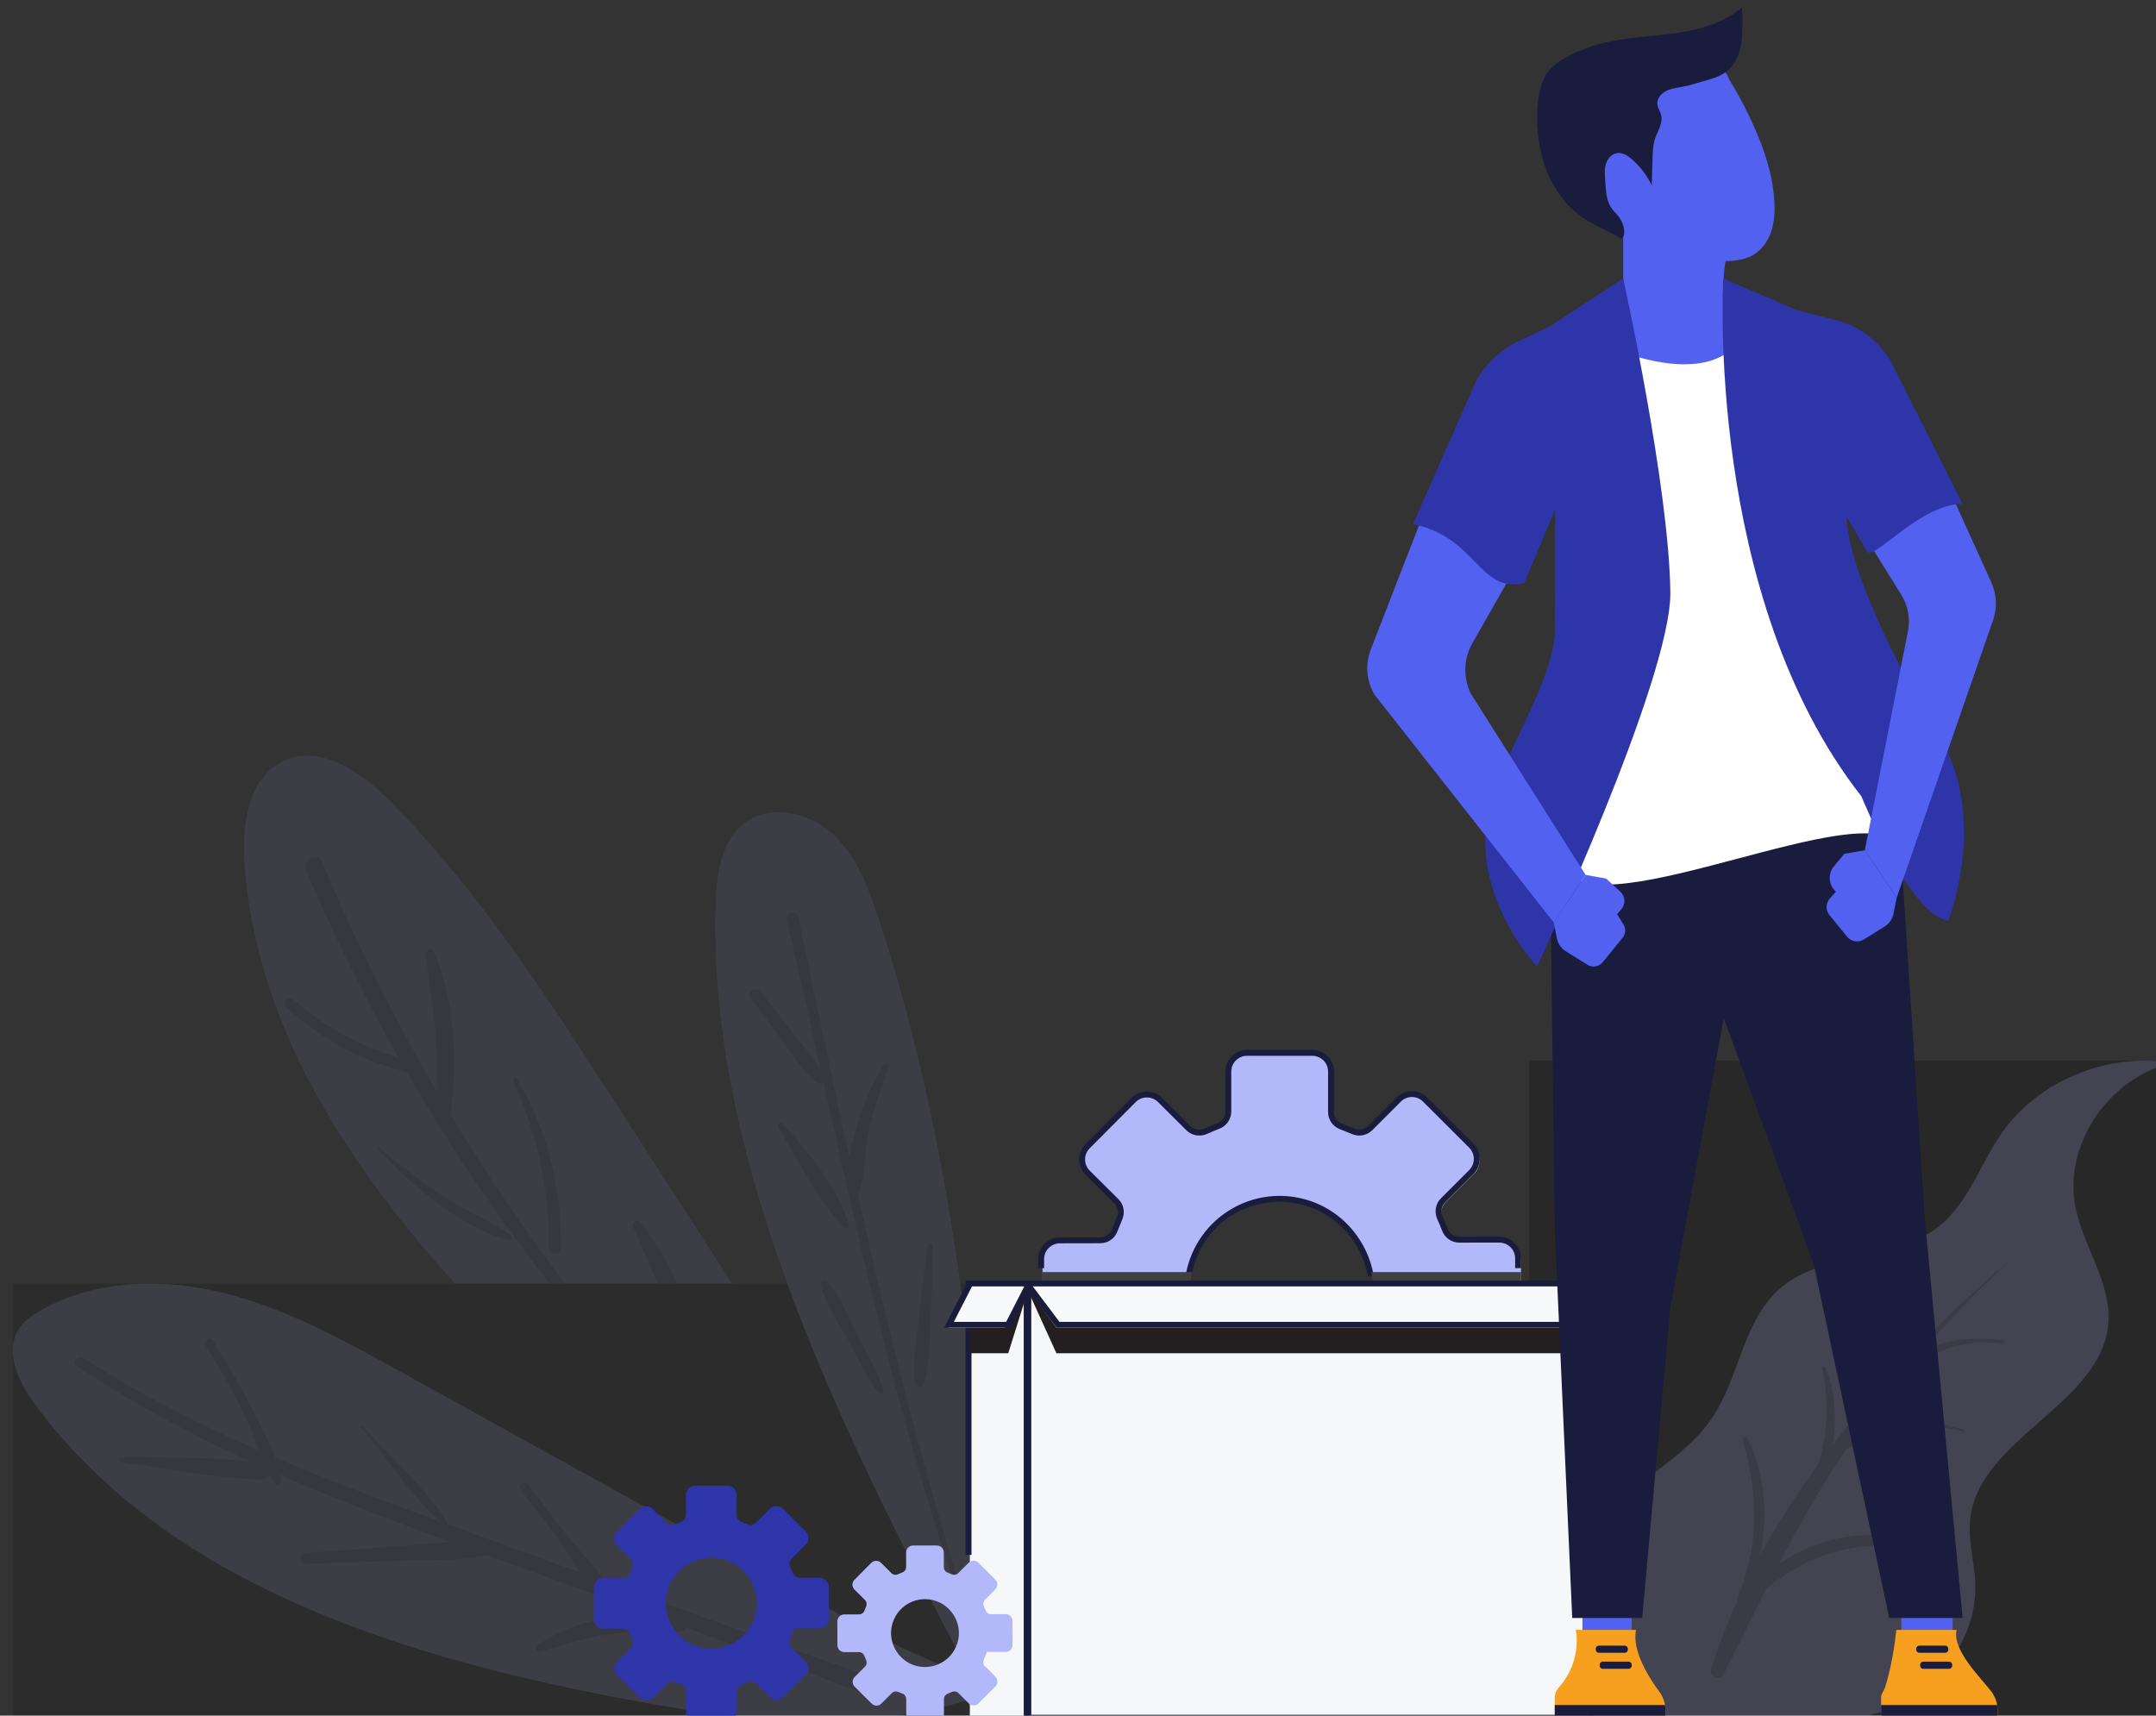 <?xml version="1.0" encoding="UTF-8" standalone="no"?>
<svg
   xmlns:dc="http://purl.org/dc/elements/1.1/"
   xmlns:cc="http://creativecommons.org/ns#"
   xmlns:rdf="http://www.w3.org/1999/02/22-rdf-syntax-ns#"
   xmlns:svg="http://www.w3.org/2000/svg"
   xmlns="http://www.w3.org/2000/svg"
   id="svg26785"
   version="1.1"
   viewBox="0 0 133.712 106.41"
   height="106.41mm"
   width="133.712mm">
  <rect x="0" y="0" width="133.712" height="106.41" fill="#333333" stroke="none"/>
  <defs
     id="defs26779">
    <clipPath
       clipPathUnits="userSpaceOnUse"
       id="cp11">
      <path
         d="m 1890,1445.7 h 231.23 v 102.34 H 1890 Z"
         id="path6895" />
    </clipPath>
    <clipPath
       clipPathUnits="userSpaceOnUse"
       id="cp12">
      <path
         d="m 2244.94,1393.51 h 150.43 v 154.01 h -150.43 z"
         id="path6898" />
    </clipPath>
  </defs>
  <g
     transform="translate(-6.471,-82.021)"
     id="layer1">
    <g
       transform="matrix(0.265,0,0,0.265,-493.591,-221.474)"
       id="Group 88">
      <g
         style="opacity:0.129"
         id="g7950">
        <path
           d="m 2030.89,1403.12 c -15.83,-24.56 -31.82,-49.31 -52.34,-70.13 -6.75,-6.85 -16.5,-13.7 -25.21,-9.62 -8,3.75 -9.65,14.33 -9.14,23.14 2.43,41.41 28.3,77.74 57.18,107.55 32.33,33.36 69.69,61.86 110.43,84.21 l 7.09,1.37 c -29.69,-46.07 -58.31,-90.46 -88.01,-136.52"
           class="shp16"
           id="path7898"
           style="fill:#8184c4" />
        <path
           d="m 2105.04,1529.4 c -63.21,-44.36 -113.06,-111.72 -142.65,-182.43 -1.05,-2.52 -4.79,-0.4 -3.72,2.11 15.48,36.2 35.67,70.14 60.33,100.86 24.94,31.08 54.15,55.94 85.93,79.67 0.11,0.08 0.23,-0.12 0.11,-0.21"
           class="shp17"
           id="path7900"
           style="fill:#575a8f" />
        <path
           d="m 1954.06,1381.01 c 8.15,7.46 17.89,12.91 28.73,15.28 1.65,0.36 2.36,-2.11 0.7,-2.54 -10.36,-2.71 -19.67,-7.33 -27.69,-14.48 -1.17,-1.05 -2.91,0.66 -1.74,1.74"
           class="shp17"
           id="path7902"
           style="fill:#575a8f" />
        <path
           d="m 1975.6,1414.44 c 7.83,8.2 19.27,18.24 30.48,21.12 0.74,0.19 1.05,-0.75 0.49,-1.16 -4.6,-3.39 -10.17,-5.55 -15.01,-8.65 -5.47,-3.52 -10.58,-7.55 -15.58,-11.7 -0.27,-0.22 -0.63,0.13 -0.38,0.39"
           class="shp17"
           id="path7904"
           style="fill:#575a8f" />
        <path
           d="m 2008.49,1454.95 c 6.27,5.58 14.16,9.23 22.14,11.68 1.12,0.35 1.61,-1.42 0.49,-1.75 -8.07,-2.3 -15.07,-6.16 -22.14,-10.57 -0.38,-0.25 -0.84,0.33 -0.49,0.64"
           class="shp17"
           id="path7906"
           style="fill:#575a8f" />
        <path
           d="m 1986.58,1368.83 c 1.83,12.88 3.68,24.2 2.26,37.27 -0.26,2.35 3.35,2.33 3.64,0.05 1.54,-12.15 1.11,-26.75 -3.89,-38.13 -0.54,-1.21 -2.17,-0.3 -2.01,0.81"
           class="shp17"
           id="path7908"
           style="fill:#575a8f" />
        <path
           d="m 2007.19,1398.36 c 5.5,12.45 8.6,25.32 8.22,38.97 -0.06,1.88 2.9,1.91 2.91,0.04 0.08,-14.02 -2.99,-27.45 -10.26,-39.5 -0.34,-0.57 -1.12,-0.09 -0.87,0.49"
           class="shp17"
           id="path7910"
           style="fill:#575a8f" />
        <path
           d="m 2035.19,1432.51 c 6.78,15.02 12.24,28.07 13.38,44.75 0.19,2.73 4.47,2.8 4.28,0.06 -1.09,-15.81 -5.78,-33.6 -16.01,-46.07 -0.8,-0.97 -2.1,0.26 -1.65,1.26"
           class="shp17"
           id="path7912"
           style="fill:#575a8f" />
        <g
           id="g7920">
          <path
             d="m 1890,1445.7 h 231.23 v 102.34 H 1890 Z"
             class="shp15"
             id="path7914"
             style="fill:#000000" />
          <g
             clip-path="url(#cp11)"
             id="g7918">
            <path
               d="m 2091.16,1527.38 c -36.91,-20.42 -73.83,-40.84 -110.75,-61.26 -13.03,-7.21 -26.24,-14.49 -40.68,-18.14 -14.43,-3.66 -30.48,-3.34 -43.37,4.11 -1.81,1.04 -3.59,2.26 -4.78,3.99 -3.7,5.37 -0.24,12.65 3.64,17.9 30.68,41.53 84.24,58.54 134.96,68.38 30.26,5.87 62.62,9.88 91.05,-2 0,0 -18.18,-6.41 -30.07,-12.98"
               class="shp16"
               id="path7916"
               style="fill:#8184c4" />
          </g>
        </g>
        <path
           d="m 1905.08,1465.06 c 26.49,17.68 55.97,29.62 85.77,40.52 33.02,12.09 66.15,23.9 99.05,36.32 2.57,0.98 4.24,-3.04 1.64,-3.94 -31.88,-11.13 -63.58,-22.8 -95.32,-34.32 -30.94,-11.23 -61.86,-22.57 -89.65,-40.53 -1.31,-0.85 -2.81,1.06 -1.49,1.95"
           class="shp17"
           id="path7922"
           style="fill:#575a8f" />
        <path
           d="m 1915.23,1487.46 c 10.81,1.67 21.77,3.6 32.71,4.17 2.59,0.13 3.22,-3.76 0.56,-4.06 -10.94,-1.25 -22.11,-1.14 -33.11,-1.28 -0.74,-0.01 -0.94,1.05 -0.16,1.17"
           class="shp17"
           id="path7924"
           style="fill:#575a8f" />
        <path
           d="m 1958.71,1511.27 c 7.12,-0.22 14.23,-0.44 21.35,-0.66 7.02,-0.22 14.4,0.15 21.24,-1.53 1.32,-0.33 1.57,-2.31 0.03,-2.53 -6.69,-0.94 -13.65,0.08 -20.35,0.57 -7.52,0.54 -15.05,1.08 -22.57,1.62 -1.65,0.12 -1.31,2.58 0.3,2.53"
           class="shp17"
           id="path7926"
           style="fill:#575a8f" />
        <path
           d="m 2013.43,1531.78 c 5.99,-1.66 11.81,-3.55 18.02,-4.23 5.1,-0.56 10.53,0.69 15.41,-0.6 1.34,-0.36 0.95,-2.1 0.02,-2.61 -4.75,-2.64 -12.63,-1.42 -17.78,-0.44 -5.89,1.12 -11.55,3.02 -16.42,6.55 -0.75,0.55 -0.04,1.55 0.75,1.33"
           class="shp17"
           id="path7928"
           style="fill:#575a8f" />
        <path
           d="m 1935.16,1460.3 c 3.67,5.76 7.05,11.68 9.85,17.91 2.14,4.77 3.38,10.15 6.42,14.39 0.41,0.58 1.26,0.15 1.22,-0.5 -0.39,-5.97 -3.96,-11.8 -6.63,-17.07 -2.79,-5.5 -5.85,-10.81 -9.19,-15.99 -0.73,-1.14 -2.39,0.13 -1.67,1.26"
           class="shp17"
           id="path7930"
           style="fill:#575a8f" />
        <path
           d="m 1971.58,1479.43 c 6.16,7.4 11.95,16.3 19.2,22.62 0.49,0.42 1.08,-0.28 0.77,-0.76 -5.21,-8.05 -13.18,-15.01 -19.61,-22.13 -0.19,-0.21 -0.55,0.05 -0.36,0.27"
           class="shp17"
           id="path7932"
           style="fill:#575a8f" />
        <path
           d="m 2008.91,1494.02 c 3.33,4.44 6.88,8.79 10.02,13.37 2.76,4.01 4.93,8.69 9.08,11.39 0.73,0.48 1.59,-0.17 1.33,-1 -1.48,-4.72 -5.45,-8.07 -8.52,-11.81 -3.53,-4.31 -6.79,-8.86 -10.17,-13.27 -0.86,-1.12 -2.59,0.19 -1.74,1.32"
           class="shp17"
           id="path7934"
           style="fill:#575a8f" />
        <path
           d="m 2081.98,1340.53 c -5.52,-5.13 -14.61,-7.2 -20.64,-2.69 -5.5,4.12 -6.58,11.82 -6.82,18.68 -2.12,61.9 31.24,127.21 60.17,181.99 l 6.29,1.68 c -4.56,-60.74 -9.26,-122.18 -28.35,-180.02 -2.36,-7.15 -5.12,-14.52 -10.65,-19.64"
           class="shp16"
           id="path7936"
           style="fill:#8184c4" />
        <path
           d="m 2112.47,1519.17 c -16.26,-52.24 -27.42,-105.59 -38.57,-159.09 -0.37,-1.78 -3.21,-1.41 -2.8,0.34 12.48,53.11 22.55,107.47 40.52,159.08 0.2,0.56 1.02,0.22 0.85,-0.33"
           class="shp17"
           id="path7938"
           style="fill:#575a8f" />
        <path
           d="m 2062.78,1378.98 c 2.66,3.58 5.31,7.16 7.97,10.74 2.32,3.13 4.37,6.69 7.55,9 0.8,0.58 1.88,-0.24 1.54,-1.17 -1.36,-3.66 -4.25,-6.63 -6.62,-9.7 -2.73,-3.52 -5.46,-7.05 -8.19,-10.57 -1.11,-1.44 -3.33,0.24 -2.25,1.7"
           class="shp17"
           id="path7940"
           style="fill:#575a8f" />
        <path
           d="m 2069.17,1409.18 c 4.7,7.61 9.12,16.94 15.35,23.38 0.5,0.52 1.29,0.09 1.09,-0.62 -2.31,-8.68 -9.46,-17.07 -15.35,-23.58 -0.59,-0.66 -1.55,0.07 -1.09,0.82"
           class="shp17"
           id="path7942"
           style="fill:#575a8f" />
        <path
           d="m 2079.11,1446.1 c 1.25,4.76 4.46,9.27 6.83,13.61 2.11,3.87 3.91,8.08 6.68,11.51 0.47,0.59 1.3,0.06 1.1,-0.61 -1.41,-4.77 -4.26,-9.29 -6.49,-13.75 -1.98,-3.94 -3.6,-8.32 -6.47,-11.69 -0.73,-0.86 -1.92,-0.09 -1.65,0.93"
           class="shp17"
           id="path7944"
           style="fill:#575a8f" />
        <path
           d="m 2093.92,1394.36 c -3.07,4.96 -5.25,10.15 -6.72,15.8 -1.11,4.25 -2.96,10.53 -1.22,14.75 0.32,0.81 1.4,0.75 1.77,0.01 1.93,-3.94 1.44,-9.6 2.36,-13.97 1.14,-5.43 2.94,-10.76 4.98,-15.91 0.27,-0.69 -0.75,-1.36 -1.17,-0.68"
           class="shp17"
           id="path7946"
           style="fill:#575a8f" />
        <path
           d="m 2104.27,1436.85 c -0.95,5.58 -1.59,11.12 -2.14,16.75 -0.5,5 -1.65,10.33 -0.96,15.31 0.14,1 1.76,1.39 2.09,0.29 1.55,-5.11 1.23,-10.87 1.55,-16.17 0.32,-5.42 0.52,-10.74 0.46,-16.17 -0.01,-0.58 -0.9,-0.54 -1,-0.01"
           class="shp17"
           id="path7948"
           style="fill:#575a8f" />
      </g>
      <g
         style="opacity:0.208"
         id="Group 66">
        <g
           id="Group 51">
          <path
             d="m 2244.94,1393.51 h 150.43 v 154.01 h -150.43 z"
             class="shp15"
             id="Clip 50"
             style="fill:#000000" />
          <g
             clip-path="url(#cp12)"
             id="Mask by Clip 50">
            <path
               d="m 2244.94,1547.52 c 2.41,-20.45 5.59,-35.64 20.63,-50.31 7.05,-6.88 16.36,-11.7 21.92,-19.74 6.77,-9.78 7.31,-23.42 16.62,-31.05 9.98,-8.19 26,-5.95 36.28,-13.8 7.33,-5.59 10.02,-14.98 15.29,-22.42 8.54,-12.06 24.72,-18.65 39.69,-16.17 -14.98,3.51 -25.56,19.36 -22.6,33.88 1.89,9.3 8.49,17.78 7.67,27.22 -1.61,18.74 -30.1,26.76 -32.3,45.45 -0.59,5.09 0.96,10.17 1.17,15.28 0.67,15.9 -13.76,30.95 -30.32,31.66 z"
               class="shp16"
               id="path7953"
               style="fill:#8184c4" />
          </g>
        </g>
        <path
           d="m 2356.96,1440.69 c -14.92,13.88 -28.09,29.32 -39.34,46.08 -10.85,16.16 -18.49,33.31 -27.28,50.45 -0.8,1.55 -3.4,0.47 -2.89,-1.16 11.54,-36.8 40.13,-70.2 69.46,-95.42 0.03,-0.03 0.08,0.02 0.05,0.05"
           class="shp17"
           id="path7957"
           style="fill:#575a8f" />
        <path
           d="m 2355.68,1459.67 c -4.14,-0.47 -8.22,-0.23 -12.21,0.99 -4.15,1.27 -6.97,3.87 -10.77,5.6 -0.42,0.19 -1.01,-0.23 -0.7,-0.67 4.66,-6.6 16.33,-7.79 23.78,-6.61 0.4,0.07 0.31,0.74 -0.1,0.69"
           class="shp17"
           id="path7959"
           style="fill:#575a8f" />
        <path
           d="m 2346.49,1480.24 c -5.67,-1.35 -11.49,-1.56 -17.18,-0.21 -5.19,1.23 -9.22,4.02 -13.82,6.4 -0.78,0.4 -1.54,-0.54 -0.93,-1.16 7.68,-7.97 21.96,-8.62 32.02,-5.37 0.23,0.07 0.13,0.4 -0.09,0.34"
           class="shp17"
           id="path7961"
           style="fill:#575a8f" />
        <path
           d="m 2336.32,1507.5 c -15.79,-1.84 -26.24,1.2 -38.16,11.37 -0.71,0.61 -1.97,-0.18 -1.39,-1.02 7.75,-11.26 26.89,-16.69 39.75,-11.07 0.35,0.15 0.19,0.77 -0.2,0.72"
           class="shp17"
           id="path7963"
           style="fill:#575a8f" />
        <path
           d="m 2326.22,1450.44 c 6.35,6.69 4.02,19.94 -2.12,26.02 -0.22,0.22 -0.64,-0.07 -0.45,-0.34 2.73,-4.1 4.71,-8.04 4.86,-13.02 0.13,-4.59 -1.72,-8.01 -3.09,-12.22 -0.14,-0.42 0.48,-0.78 0.8,-0.44"
           class="shp17"
           id="path7965"
           style="fill:#575a8f" />
        <path
           d="m 2314.36,1465.46 c 3.25,8.63 2.89,20.11 -2.36,27.99 -0.26,0.4 -0.96,0.16 -0.81,-0.32 3.06,-9.62 4.42,-17.39 2.32,-27.45 -0.11,-0.53 0.65,-0.74 0.85,-0.22"
           class="shp17"
           id="path7967"
           style="fill:#575a8f" />
        <path
           d="m 2296.02,1481.97 c 5.67,12.12 4.88,25.56 -0.43,37.66 -0.48,1.11 -2.39,0.64 -1.91,-0.5 5.13,-12.15 4.85,-24.23 1.2,-36.7 -0.18,-0.63 0.85,-1.09 1.14,-0.46"
           class="shp17"
           id="path7969"
           style="fill:#575a8f" />
      </g>
      <path
         d="m 2165.66,1444.09 c 2.55,-13.54 16.57,-21.19 29.18,-16.33 9.57,3.69 15.41,14.05 13.51,24.14 -2.55,13.54 -16.57,21.18 -29.17,16.32 -9.58,-3.68 -15.41,-14.05 -13.52,-24.13 z m 60.94,15.93 12,-0.01 c 2.43,0 4.4,-1.97 4.4,-4.4 l -0.01,-15.32 c 0,-2.43 -1.98,-4.4 -4.41,-4.4 l -9.39,0.01 c -1.56,0 -2.9,-1 -3.44,-2.46 -0.33,-0.87 -0.69,-1.74 -1.08,-2.59 -0.65,-1.42 -0.42,-3.08 0.68,-4.18 l 6.65,-6.65 c 1.72,-1.72 1.71,-4.51 0,-6.23 l -10.84,-10.82 c -1.72,-1.72 -4.5,-1.72 -6.22,0 l -6.69,6.7 c -1.06,1.06 -2.64,1.36 -4.01,0.77 -0.96,-0.41 -1.99,-0.82 -2.88,-1.17 -1.39,-0.54 -2.3,-1.88 -2.3,-3.38 v -9.49 c 0,-2.43 -1.97,-4.4 -4.4,-4.4 h -15.31 c -2.43,0 -4.4,1.97 -4.4,4.4 v 9.4 c 0,1.55 -1.01,2.89 -2.46,3.44 -0.92,0.34 -1.83,0.72 -2.72,1.13 -1.41,0.65 -3.07,0.42 -4.18,-0.67 l -6.66,-6.64 c -1.73,-1.71 -4.51,-1.7 -6.23,0.02 l -10.79,10.86 c -1.72,1.73 -1.71,4.51 0.01,6.23 l 6.72,6.68 c 1.06,1.05 1.36,2.63 0.78,4 -0.41,0.96 -0.82,1.99 -1.16,2.88 -0.54,1.4 -1.88,2.31 -3.38,2.31 l -9.49,0.02 c -2.43,0.01 -4.4,1.98 -4.39,4.41 l 0.04,15.32 c 0,2.43 1.98,4.39 4.41,4.39 l 9.4,-0.02 c 1.55,-0.01 2.89,1 3.44,2.45 0.33,0.87 0.69,1.74 1.08,2.59 0.65,1.42 0.42,3.08 -0.68,4.18 l -6.63,6.66 c -1.72,1.72 -1.71,4.51 0.01,6.23 l 10.85,10.8 c 1.72,1.72 4.51,1.71 6.23,-0.01 l 6.68,-6.71 c 1.05,-1.06 2.63,-1.36 4.01,-0.78 0.95,0.41 1.98,0.82 2.87,1.17 1.4,0.54 2.31,1.88 2.31,3.37 l 0.02,9.5 c 0,2.43 1.97,4.4 4.4,4.39 l 15.31,-0.02 c 2.43,-0.01 4.4,-1.98 4.4,-4.41 l -0.02,-9.4 c 0,-1.56 1,-2.89 2.46,-3.44 0.87,-0.34 1.74,-0.69 2.59,-1.08 1.42,-0.65 3.08,-0.42 4.18,0.68 l 6.65,6.64 c 1.72,1.71 4.51,1.71 6.23,-0.01 l 10.81,-10.84 c 1.72,-1.72 1.71,-4.51 -0.01,-6.22 l -6.7,-6.69 c -1.06,-1.06 -1.36,-2.64 -0.77,-4.01 0.98,-2.29 1.98,-5.02 2.03,-5.18 z"
         class="shp29"
         id="path7972"
         style="fill:#b2b8fa;fill-rule:evenodd" />
      <path
         d="m 2130.01,1442.08 -0.01,-2.1 c -0.01,-2.79 2.26,-5.08 5.06,-5.08 l 9.46,-0.03 c 1.22,0 2.29,-0.73 2.73,-1.86 0.34,-0.89 0.76,-1.92 1.16,-2.89 0.48,-1.11 0.23,-2.38 -0.62,-3.23 l -6.7,-6.65 c -0.96,-0.96 -1.49,-2.23 -1.5,-3.58 0,-1.36 0.53,-2.63 1.48,-3.6 l 10.76,-10.81 c 0.96,-0.96 2.23,-1.5 3.58,-1.5 h 0.02 c 1.35,0 2.62,0.52 3.58,1.48 l 6.64,6.6 c 0.88,0.87 2.21,1.08 3.39,0.54 0.91,-0.42 1.83,-0.8 2.76,-1.15 1.22,-0.46 2.01,-1.55 2.01,-2.78 v -9.37 c 0,-2.79 2.27,-5.07 5.07,-5.07 h 15.26 c 2.8,0 5.08,2.28 5.08,5.07 v 9.46 c 0,1.22 0.72,2.29 1.85,2.72 0.89,0.35 1.93,0.77 2.89,1.18 1.12,0.48 2.39,0.24 3.24,-0.62 l 6.67,-6.68 c 1.97,-1.97 5.19,-1.97 7.17,0 l 10.8,10.78 c 1.98,1.98 1.98,5.2 0,7.18 l -6.62,6.62 c -0.87,0.87 -1.09,2.21 -0.54,3.39 0.39,0.87 0.75,1.74 1.09,2.63 0.46,1.22 1.55,2.01 2.78,2.01 l 9.37,-0.01 v 0 c 1.35,0 2.63,0.53 3.59,1.48 0.96,0.96 1.49,2.23 1.49,3.59 v 2.28 h -1.38 v -2.28 c 0,-2.04 -1.66,-3.7 -3.7,-3.7 v 0 l -9.37,0.01 c -1.81,0 -3.41,-1.13 -4.07,-2.89 -0.32,-0.86 -0.67,-1.71 -1.06,-2.55 -0.78,-1.71 -0.45,-3.65 0.83,-4.93 l 6.62,-6.62 c 1.44,-1.45 1.44,-3.79 -0.01,-5.23 l -10.79,-10.78 c -1.44,-1.45 -3.79,-1.44 -5.23,0 l -6.67,6.67 c -1.25,1.26 -3.11,1.62 -4.75,0.91 -0.95,-0.4 -1.97,-0.81 -2.85,-1.15 -1.66,-0.65 -2.73,-2.22 -2.73,-4.01 v -9.46 c 0,-2.03 -1.66,-3.69 -3.7,-3.69 h -15.26 c -2.04,0 -3.7,1.66 -3.7,3.69 v 9.37 c 0,1.8 -1.14,3.4 -2.89,4.06 -0.91,0.34 -1.79,0.71 -2.67,1.12 -1.71,0.79 -3.65,0.47 -4.94,-0.81 l -6.64,-6.61 c -0.7,-0.69 -1.63,-1.07 -2.61,-1.07 h -0.01 c -0.99,0 -1.92,0.39 -2.61,1.09 l -10.76,10.81 c -0.7,0.7 -1.08,1.63 -1.08,2.62 0,0.99 0.39,1.92 1.09,2.61 l 6.7,6.65 c 1.26,1.26 1.62,3.12 0.92,4.75 -0.4,0.95 -0.81,1.97 -1.15,2.85 -0.64,1.66 -2.21,2.73 -4,2.74 l -9.46,0.02 c -2.04,0.01 -3.7,1.67 -3.69,3.71 v 2.09 z m 77.13,1.92 c -1.28,-7.28 -6.29,-13.43 -13.07,-16.04 -5.84,-2.25 -12.31,-1.8 -17.75,1.23 -5.45,3.04 -9.24,8.33 -10.41,14.51 l -1.35,-0.25 c 1.24,-6.59 5.28,-12.22 11.09,-15.46 5.8,-3.23 12.69,-3.71 18.91,-1.32 7.24,2.79 12.58,9.34 13.94,17.09 z"
         class="shp26"
         id="path7974"
         style="fill:#191c3c;fill-rule:evenodd" />
      <path
         d="m 2131.03,1456.12 c 0.01,2.41 1.98,4.36 4.41,4.36 l 9.4,-0.02 c 1.56,-0.01 2.9,0.99 3.45,2.43 0.33,0.87 0.69,1.73 1.08,2.58 0.65,1.4 0.42,3.05 -0.68,4.15 l -6.63,6.61 c -1.72,1.71 -1.71,4.48 0.01,6.19 l 10.85,10.73 c 1.72,1.7 4.51,1.69 6.22,-0.02 l 6.69,-6.66 c 1.05,-1.05 2.63,-1.35 4,-0.77 0.96,0.4 1.99,0.81 2.88,1.15 1.39,0.54 2.3,1.87 2.31,3.36 l 0.01,9.42 c 0.01,2.42 1.98,4.38 4.41,4.37 l 15.31,-0.02 c 2.43,-0.01 4.4,-1.97 4.4,-4.38 l -0.02,-9.34 c 0,-1.54 1,-2.87 2.46,-3.42 0.87,-0.33 1.74,-0.68 2.59,-1.07 1.42,-0.64 3.08,-0.41 4.18,0.68 l 6.65,6.59 c 1.72,1.71 4.51,1.7 6.23,0 l 10.81,-10.77 c 1.72,-1.71 1.71,-4.48 -0.01,-6.18 l -6.7,-6.65 c -1.06,-1.04 -1.36,-2.62 -0.77,-3.98 0.97,-2.27 1.98,-4.98 2.03,-5.14 l 12,-0.01 c 2.43,0 4.4,-1.96 4.4,-4.37 l -0.01,-12.94 h -35.09 c 0.8,2.98 1.04,6.12 0.45,9.26 -2.55,13.44 -16.57,21.04 -29.18,16.21 -9.58,-3.66 -15.41,-13.95 -13.51,-23.97 0.1,-0.52 0.24,-1.01 0.37,-1.5 H 2131 Z"
         class="shp64"
         id="path7976"
         style="fill:#414042" />
      <path
         d="m 2127,1548 h 132 v -102 h -132 z"
         class="shp28"
         id="path7978"
         style="fill:#f5f7f9" />
      <path
         d="m 2114,1548 h 14 v -102 h -14 z"
         class="shp28"
         id="path7980"
         style="fill:#f5f7f9" />
      <path
         d="m 2128.38,1446.38 h 130.24 v 100.24 H 2128.38 Z M 2127,1548 h 133 v -103 h -133 z"
         class="shp26"
         id="path7982"
         style="fill:#191c3c;fill-rule:evenodd" />
      <path
         d="m 2128,1548 h -1.39 v -101.61 h -12.22 v 62.8 H 2113 V 1445 h 15 z"
         class="shp26"
         id="path7984"
         style="fill:#191c3c" />
      <path
         d="m 2114,1462 h 8.99 l 5.01,-16 -14,3.14 z"
         class="shp27"
         id="path7986"
         style="fill:#231f20" />
      <path
         d="m 2109,1456 h 13.26 l 4.74,-10 h -13.26 z"
         class="shp65"
         id="path7988"
         style="fill:#f7f9fa" />
      <path
         d="m 2114.51,1446.35 h 12.24 l -4.25,8.3 h -12.24 z M 2129,1445 h -15.37 l -5.63,11 h 15.37 z"
         class="shp26"
         id="path7990"
         style="fill:#191c3c;fill-rule:evenodd" />
      <path
         d="m 2259,1462 v -12.86 l -132,-3.14 7.26,16 z"
         class="shp27"
         id="path7992"
         style="fill:#231f20" />
      <path
         d="m 2266,1456 h -131.76 l -7.24,-10 h 131.76 z"
         class="shp65"
         id="path7994"
         style="fill:#f7f9fa" />
      <path
         d="m 2128.73,1446.35 h 130.3 l 6.24,8.3 h -130.3 z m 131,-1.35 H 2126 l 8.27,11 H 2268 Z"
         class="shp26"
         id="path7996"
         style="fill:#191c3c;fill-rule:evenodd" />
      <path
         d="m 2095.69,1526.07 c 0.93,-4.96 6.06,-7.76 10.68,-5.98 3.51,1.35 5.64,5.14 4.94,8.84 -0.93,4.95 -6.06,7.75 -10.68,5.98 -3.5,-1.36 -5.64,-5.15 -4.94,-8.84 z m 22.3,5.83 h 4.4 c 0.89,0 1.61,-0.73 1.61,-1.62 l -0.01,-5.6 c 0,-0.89 -0.72,-1.61 -1.61,-1.61 h -3.44 c -0.57,0 -1.06,-0.37 -1.26,-0.9 -0.12,-0.32 -0.25,-0.64 -0.39,-0.95 -0.24,-0.52 -0.15,-1.13 0.25,-1.53 l 2.43,-2.43 c 0.63,-0.63 0.63,-1.65 0,-2.28 l -3.96,-3.96 c -0.63,-0.63 -1.66,-0.63 -2.28,0 l -2.45,2.45 c -0.39,0.39 -0.97,0.49 -1.47,0.28 -0.35,-0.15 -0.73,-0.3 -1.05,-0.43 -0.51,-0.2 -0.85,-0.69 -0.85,-1.24 v -3.47 c 0,-0.89 -0.72,-1.61 -1.61,-1.61 h -5.6 c -0.89,0 -1.61,0.72 -1.61,1.61 v 3.44 c 0,0.57 -0.37,1.06 -0.9,1.26 -0.34,0.12 -0.67,0.26 -1,0.41 -0.52,0.24 -1.12,0.16 -1.53,-0.24 l -2.44,-2.43 c -0.63,-0.63 -1.65,-0.62 -2.28,0 l -3.95,3.98 c -0.63,0.63 -0.62,1.65 0.01,2.28 l 2.46,2.44 c 0.38,0.39 0.5,0.97 0.28,1.47 -0.15,0.35 -0.3,0.73 -0.42,1.06 -0.2,0.51 -0.69,0.84 -1.24,0.84 l -3.47,0.01 c -0.89,0 -1.61,0.72 -1.61,1.61 l 0.01,5.61 c 0.01,0.89 0.73,1.61 1.62,1.61 l 3.44,-0.01 c 0.57,0 1.06,0.36 1.26,0.9 0.12,0.32 0.25,0.64 0.4,0.95 0.23,0.52 0.15,1.12 -0.25,1.53 l -2.43,2.44 c -0.63,0.62 -0.63,1.64 0,2.28 l 3.97,3.95 c 0.64,0.63 1.66,0.63 2.28,-0.01 l 2.45,-2.45 c 0.39,-0.39 0.97,-0.5 1.47,-0.29 0.35,0.15 0.72,0.3 1.05,0.43 0.51,0.2 0.84,0.69 0.84,1.24 l 0.01,3.47 c 0,0.89 0.72,1.61 1.61,1.61 l 5.61,-0.01 c 0.89,0 1.61,-0.72 1.6,-1.61 v -3.44 c 0,-0.57 0.37,-1.06 0.9,-1.26 0.32,-0.12 0.64,-0.26 0.95,-0.4 0.52,-0.24 1.12,-0.15 1.53,0.25 l 2.43,2.43 c 0.64,0.63 1.65,0.63 2.28,0 l 3.96,-3.97 c 0.63,-0.63 0.63,-1.65 0,-2.28 l -2.45,-2.45 c -0.39,-0.38 -0.5,-0.96 -0.29,-1.47 0.36,-0.83 0.73,-1.83 0.74,-1.89 z"
         class="shp29"
         id="path7998"
         style="fill:#b2b8fa;fill-rule:evenodd" />
      <path
         d="m 2043.02,1518.58 c 1.25,-6.65 8.14,-10.4 14.33,-8.02 4.7,1.82 7.57,6.9 6.63,11.86 -1.25,6.64 -8.13,10.4 -14.32,8.01 -4.71,-1.81 -7.57,-6.9 -6.64,-11.85 z m 29.93,7.82 5.89,-0.01 c 1.19,0 2.16,-0.96 2.16,-2.16 l -0.01,-7.51 c 0,-1.2 -0.97,-2.16 -2.16,-2.16 h -4.62 c -0.76,0 -1.41,-0.49 -1.68,-1.21 -0.16,-0.43 -0.34,-0.85 -0.53,-1.27 -0.32,-0.7 -0.21,-1.51 0.33,-2.05 l 3.26,-3.27 c 0.85,-0.85 0.85,-2.21 0,-3.06 l -5.32,-5.31 c -0.84,-0.84 -2.21,-0.84 -3.05,0 l -3.29,3.29 c -0.51,0.52 -1.29,0.66 -1.96,0.38 -0.47,-0.2 -0.98,-0.41 -1.42,-0.58 -0.68,-0.26 -1.13,-0.92 -1.13,-1.66 v -4.66 c 0,-1.19 -0.96,-2.16 -2.16,-2.16 h -7.52 c -1.19,0 -2.16,0.97 -2.16,2.16 v 4.62 c 0,0.76 -0.49,1.41 -1.2,1.69 -0.46,0.17 -0.9,0.35 -1.34,0.55 -0.7,0.32 -1.51,0.21 -2.05,-0.33 l -3.28,-3.26 c -0.84,-0.84 -2.21,-0.83 -3.05,0.02 l -5.3,5.33 c -0.85,0.84 -0.84,2.21 0,3.05 l 3.3,3.28 c 0.52,0.52 0.67,1.3 0.39,1.97 -0.2,0.47 -0.41,0.98 -0.58,1.41 -0.26,0.69 -0.92,1.13 -1.65,1.14 l -4.66,0.01 c -1.2,0 -2.16,0.97 -2.16,2.16 l 0.02,7.52 c 0,1.2 0.97,2.16 2.17,2.16 l 4.61,-0.01 c 0.76,0 1.42,0.49 1.69,1.2 0.16,0.44 0.34,0.86 0.53,1.28 0.32,0.69 0.21,1.51 -0.33,2.05 l -3.26,3.27 c -0.84,0.85 -0.84,2.21 0.01,3.06 l 5.33,5.3 c 0.84,0.84 2.21,0.84 3.05,0 l 3.29,-3.3 c 0.51,-0.52 1.29,-0.67 1.96,-0.38 0.47,0.2 0.98,0.4 1.41,0.57 0.69,0.27 1.13,0.92 1.14,1.66 l 0.01,4.66 c 0,1.2 0.96,2.16 2.16,2.16 l 7.52,-0.01 c 1.19,0 2.16,-0.98 2.15,-2.17 v -4.61 c 0,-0.77 0.49,-1.42 1.2,-1.69 0.43,-0.17 0.86,-0.34 1.28,-0.53 0.69,-0.32 1.51,-0.21 2.05,0.33 l 3.27,3.26 c 0.84,0.84 2.21,0.84 3.05,0 l 5.31,-5.33 c 0.84,-0.84 0.84,-2.21 0,-3.05 l -3.29,-3.29 c -0.52,-0.51 -0.67,-1.29 -0.38,-1.97 0.48,-1.12 0.97,-2.46 1,-2.54 z"
         class="shp25"
         id="path8000"
         style="fill:#2e35a8;fill-rule:evenodd" />
      <path
         d="m 1969,1549.25 h 421 v -1.5 H 2121.14 1969 Z"
         class="shp63"
         id="path8002"
         style="opacity:0.251;fill:#191c3c" />
    </g>
    <g
       transform="matrix(0.265,0,0,0.265,-493.591,-221.474)"
       id="Group 34">
      <path
         d="m 2332,1530 h 12 v -18 h -12 z"
         class="shp20"
         id="path8005"
         style="fill:#5361f0" />
      <g
         id="Group 33">
        <path
           d="m 2330.82,1526.75 c 0,0 -0.67,7.43 -2.66,13.54 -0.26,0.79 -0.9,1.42 -0.9,2.25 v 6.46 h 27.27 v -3.43 c 0,-1.58 -0.52,-3.1 -1.45,-4.37 -2.33,-3.14 -9.23,-9.62 -8.15,-14.45 z"
           class="shp3"
           id="path8007"
           style="fill:#f79f1f" />
        <path
           d="m 2330.88,1526.75 h -0.06 c 0,0 0.02,0.11 0.03,0.18 0.01,-0.06 0.02,-0.12 0.03,-0.18"
           class="shp26"
           id="path8009"
           style="fill:#191c3c" />
        <path
           d="m 2327.26,1544.34 v 4.66 h 27.27 v -3.43 c 0,-0.42 -0.04,-0.83 -0.11,-1.23 z"
           class="shp26"
           id="path8011"
           style="fill:#191c3c" />
        <path
           d="m 2342.25,1532.11 h -6.03 c -0.41,0 -0.74,-0.33 -0.74,-0.74 v -0.21 c 0,-0.4 0.33,-0.73 0.74,-0.73 h 6.03 c 0.41,0 0.74,0.33 0.74,0.73 v 0.21 c 0,0.41 -0.33,0.74 -0.74,0.74"
           class="shp26"
           id="path8013"
           style="fill:#191c3c" />
        <path
           d="m 2343.16,1535.86 h -6.04 c -0.4,0 -0.73,-0.33 -0.73,-0.74 v -0.21 c 0,-0.4 0.33,-0.73 0.73,-0.73 h 6.04 c 0.41,0 0.74,0.33 0.74,0.73 v 0.21 c 0,0.41 -0.33,0.74 -0.74,0.74"
           class="shp26"
           id="path8015"
           style="fill:#191c3c" />
        <path
           d="m 2257.37,1531.27 h 11.53 v -17.53 h -11.53 z"
           class="shp20"
           id="path8017"
           style="fill:#5361f0" />
        <path
           d="m 2288.85,1379.54 c 3.21,7.93 22.72,61.95 22.72,61.95 l 17.6,82.48 h 17.18 l -8.87,-93.6 -6.47,-99.39 -37.25,4.43 -6.73,33.24 z"
           class="shp26"
           id="path8019"
           style="fill:#191c3c" />
        <path
           d="m 2249.82,1349.7 1.07,83.05 4.09,91.22 h 16.37 l 6.59,-72.72 15.82,-85.64 v -30.2 l -40.82,3.74 z"
           class="shp26"
           id="path8021"
           style="fill:#191c3c" />
        <path
           d="m 2291.46,1230.69 h -24.55 v -32.28 h 26.85 c -6.22,8.06 -2.3,32.28 -2.3,32.28"
           class="shp20"
           id="path8023"
           style="fill:#5361f0" />
        <path
           d="m 2252.94,1345.96 c 0.79,19.12 62.72,-11.7 76.23,-4.54 l -16.37,-112.44 c 0,0 -14.99,-5.95 -21.34,-1.3 -8.75,6.41 -24.55,0 -24.55,0 l -11.02,4.37 c 0,0 -3.63,97.57 -2.95,113.91"
           class="shp7"
           id="path8025"
           style="fill:#ffffff" />
        <path
           d="m 2290.34,1210.46 c 0,0 -4.45,74.22 32.32,121.2 0,0 11.24,27.74 20.33,29.1 0,0 9.49,-24.05 -2.1,-43.05 -7.12,-11.67 -20.87,-37.24 -21.68,-50.88 l -2.34,-39.15 z"
           class="shp25"
           id="path8027"
           style="fill:#2e35a8" />
        <path
           d="m 2266.91,1210.46 c 0,0 10.75,48.63 11.03,73.47 0.22,20.19 -31.19,87.55 -31.19,87.55 0,0 -19.39,-20.21 -9.16,-43.56 6.74,-15.4 14.26,-27.57 13.3,-37.68 l 0.26,-69.5 z"
           class="shp25"
           id="path8029"
           style="fill:#2e35a8" />
        <path
           d="m 2302.27,1192.29 c -0.38,-6.33 -2.45,-12.4 -5.07,-18.12 -1.29,-2.82 -2.7,-5.57 -4.26,-8.25 -0.55,-0.95 -1.15,-1.77 -1.54,-2.8 -0.43,-1.15 -1.66,-1.85 -2.88,-2 -1.22,-0.16 -2.44,0.13 -3.64,0.41 -5.17,1.23 -9.91,2.26 -14.73,4.59 -1.78,0.87 -3.56,1.76 -5.13,2.98 -2.3,1.78 -4.08,4.22 -5.06,6.96 -1.69,4.69 -1.02,9.87 -0.04,14.75 0.24,1.19 0.5,2.4 1.07,3.48 1.12,2.13 3.3,3.49 5.39,4.69 2.75,1.58 5.55,3.08 8.39,4.5 1.67,0.83 3.36,1.64 5.16,2.16 3.18,0.92 6.56,0.88 9.87,0.79 2.58,-0.06 5.28,-0.19 7.51,-1.48 2.07,-1.2 3.52,-3.3 4.26,-5.57 0.74,-2.27 0.85,-4.71 0.7,-7.09"
           class="shp20"
           id="path8031"
           style="fill:#5361f0" />
        <path
           d="m 2294.66,1147.07 c -4.68,3.96 -10.97,5.41 -17.06,6.17 -6.09,0.75 -12.33,0.94 -18.14,2.91 -3.61,1.22 -9.22,3.48 -10.95,7.17 -2.42,5.17 -2.03,12.84 -0.7,18.22 1,4.07 2.93,7.94 5.66,11.13 3.01,3.5 6.71,5.21 10.76,7.21 0.35,0.16 0.69,0.34 1.02,0.52 0.31,0.16 0.74,0.55 1.07,0.62 0.69,0.13 0.84,-1.04 0.83,-1.57 0,-1.06 -0.41,-2.05 -0.94,-2.95 -0.49,-0.84 -1.15,-1.38 -1.75,-2.13 -1.68,-2.1 -1.57,-4.66 -1.79,-7.18 -0.1,-1.23 -0.16,-2.51 0.23,-3.67 0.4,-1.18 1.35,-2.24 2.57,-2.42 1.29,-0.19 2.51,0.6 3.49,1.45 1.94,1.69 3.53,3.78 4.62,6.1 0.07,-2.15 0.14,-4.31 0.2,-6.46 0.05,-1.48 0.1,-2.99 0.56,-4.41 0.61,-1.85 1.92,-3.67 1.45,-5.57 -0.21,-0.87 -0.79,-1.63 -0.89,-2.52 -0.13,-1.29 0.81,-2.48 1.96,-3.09 1.15,-0.61 2.47,-0.77 3.75,-1 2,-0.35 3.88,-1.01 5.83,-1.55 1.81,-0.49 3.64,-1.15 5.07,-2.42 1.47,-1.31 2.35,-3.18 2.8,-5.1 0.45,-1.93 0.49,-3.92 0.5,-5.89 0.01,-1.2 0,-2.38 -0.15,-3.57"
           class="shp26"
           id="path8033"
           style="fill:#191c3c" />
        <path
           d="m 2337.65,1247.56 15.41,34.02 c 1.24,2.73 1.4,5.83 0.47,8.67 l -22.63,65.15 -7.44,-11.14 10.03,-50.98 c 0.67,-3.03 0.12,-6.21 -1.52,-8.85 l -10.8,-17.33 z"
           class="shp20"
           id="path8035"
           style="fill:#5361f0" />
        <path
           d="m 2221.01,1263.36 -13.19,33.96 c -1.36,3.48 -1.01,7.4 0.93,10.59 l 41.92,53.28 7.44,-11.15 -26.89,-42.47 c -1.78,-3.68 -1.67,-7.99 0.29,-11.58 l 13.02,-22.87 c 0,0 -15.79,5.86 -23.52,-9.76"
           class="shp20"
           id="path8037"
           style="fill:#5361f0" />
        <path
           d="m 2258.1,1350.04 4.8,0.85 3.32,3.05 c 1.2,1.1 1.3,2.94 0.23,4.16 l -0.98,1.13 1.48,2.37 c 0.62,1 0.54,2.28 -0.2,3.18 l -4.63,5.69 c -0.88,1.07 -2.41,1.32 -3.58,0.6 l -5.02,-3.12 c -1.11,-0.69 -1.89,-1.81 -2.14,-3.09 l -0.72,-3.67 z"
           class="shp20"
           id="path8039"
           style="fill:#5361f0" />
        <path
           d="m 2323.46,1344.26 -4.8,0.85 -2.43,2.92 c -1.48,1.77 -1.28,4.4 0.46,5.93 l -1.43,1.61 c -0.97,1.1 -1.01,2.74 -0.08,3.88 l 4.12,5.05 c 0.96,1.17 2.63,1.45 3.92,0.66 l 4.83,-3 c 1.11,-0.68 1.88,-1.8 2.13,-3.09 l 0.72,-3.67 z"
           class="shp20"
           id="path8041"
           style="fill:#5361f0" />
        <path
           d="m 2255.82,1526.75 c 0,0 1.64,7.16 -4.02,13.54 -0.56,0.63 -0.91,1.42 -0.91,2.25 v 6.46 h 25.91 v -3.43 c 0,-1.58 -0.51,-3.1 -1.45,-4.37 -2.32,-3.14 -6.5,-9.62 -5.42,-14.45 z"
           class="shp3"
           id="path8043"
           style="fill:#f79f1f" />
        <path
           d="m 2255.88,1526.75 h -0.06 c 0,0 0.02,0.11 0.03,0.18 0.01,-0.06 0.02,-0.12 0.03,-0.18"
           class="shp26"
           id="path8045"
           style="fill:#191c3c" />
        <path
           d="m 2250.89,1544.34 v 4.66 h 25.91 v -3.43 c 0,-0.42 -0.04,-0.83 -0.11,-1.23 z"
           class="shp26"
           id="path8047"
           style="fill:#191c3c" />
        <path
           d="m 2267.25,1532.11 h -6.03 c -0.41,0 -0.74,-0.33 -0.74,-0.74 v -0.21 c 0,-0.4 0.33,-0.73 0.74,-0.73 h 6.03 c 0.41,0 0.74,0.33 0.74,0.73 v 0.21 c 0,0.41 -0.33,0.74 -0.74,0.74"
           class="shp26"
           id="path8049"
           style="fill:#191c3c" />
        <path
           d="m 2268.16,1535.86 h -6.04 c -0.4,0 -0.73,-0.33 -0.73,-0.74 v -0.21 c 0,-0.4 0.33,-0.73 0.73,-0.73 h 6.04 c 0.41,0 0.74,0.33 0.74,0.73 v 0.21 c 0,0.41 -0.33,0.74 -0.74,0.74"
           class="shp26"
           id="path8051"
           style="fill:#191c3c" />
        <path
           d="m 2266.91,1210.46 -17.1,11.15 -7.61,3.62 c -4.93,2.34 -8.77,6.46 -10.75,11.54 l -13.74,31.2 c 14.84,2.88 15.45,16.27 26.03,13.77 l 15.18,-36.08 7.99,-17.98 z"
           class="shp25"
           id="path8053"
           style="fill:#2e35a8" />
        <path
           d="m 2290.34,1210.46 17.14,7.35 9.56,2.49 c 5.92,1.54 10.83,5.68 13.35,11.25 l 15.96,31.66 c -10.23,0 -20.86,13.68 -22.5,11.04 l -19.6,-34.32 z"
           class="shp25"
           id="path8055"
           style="fill:#2e35a8" />
      </g>
    </g>
  </g>
</svg>

